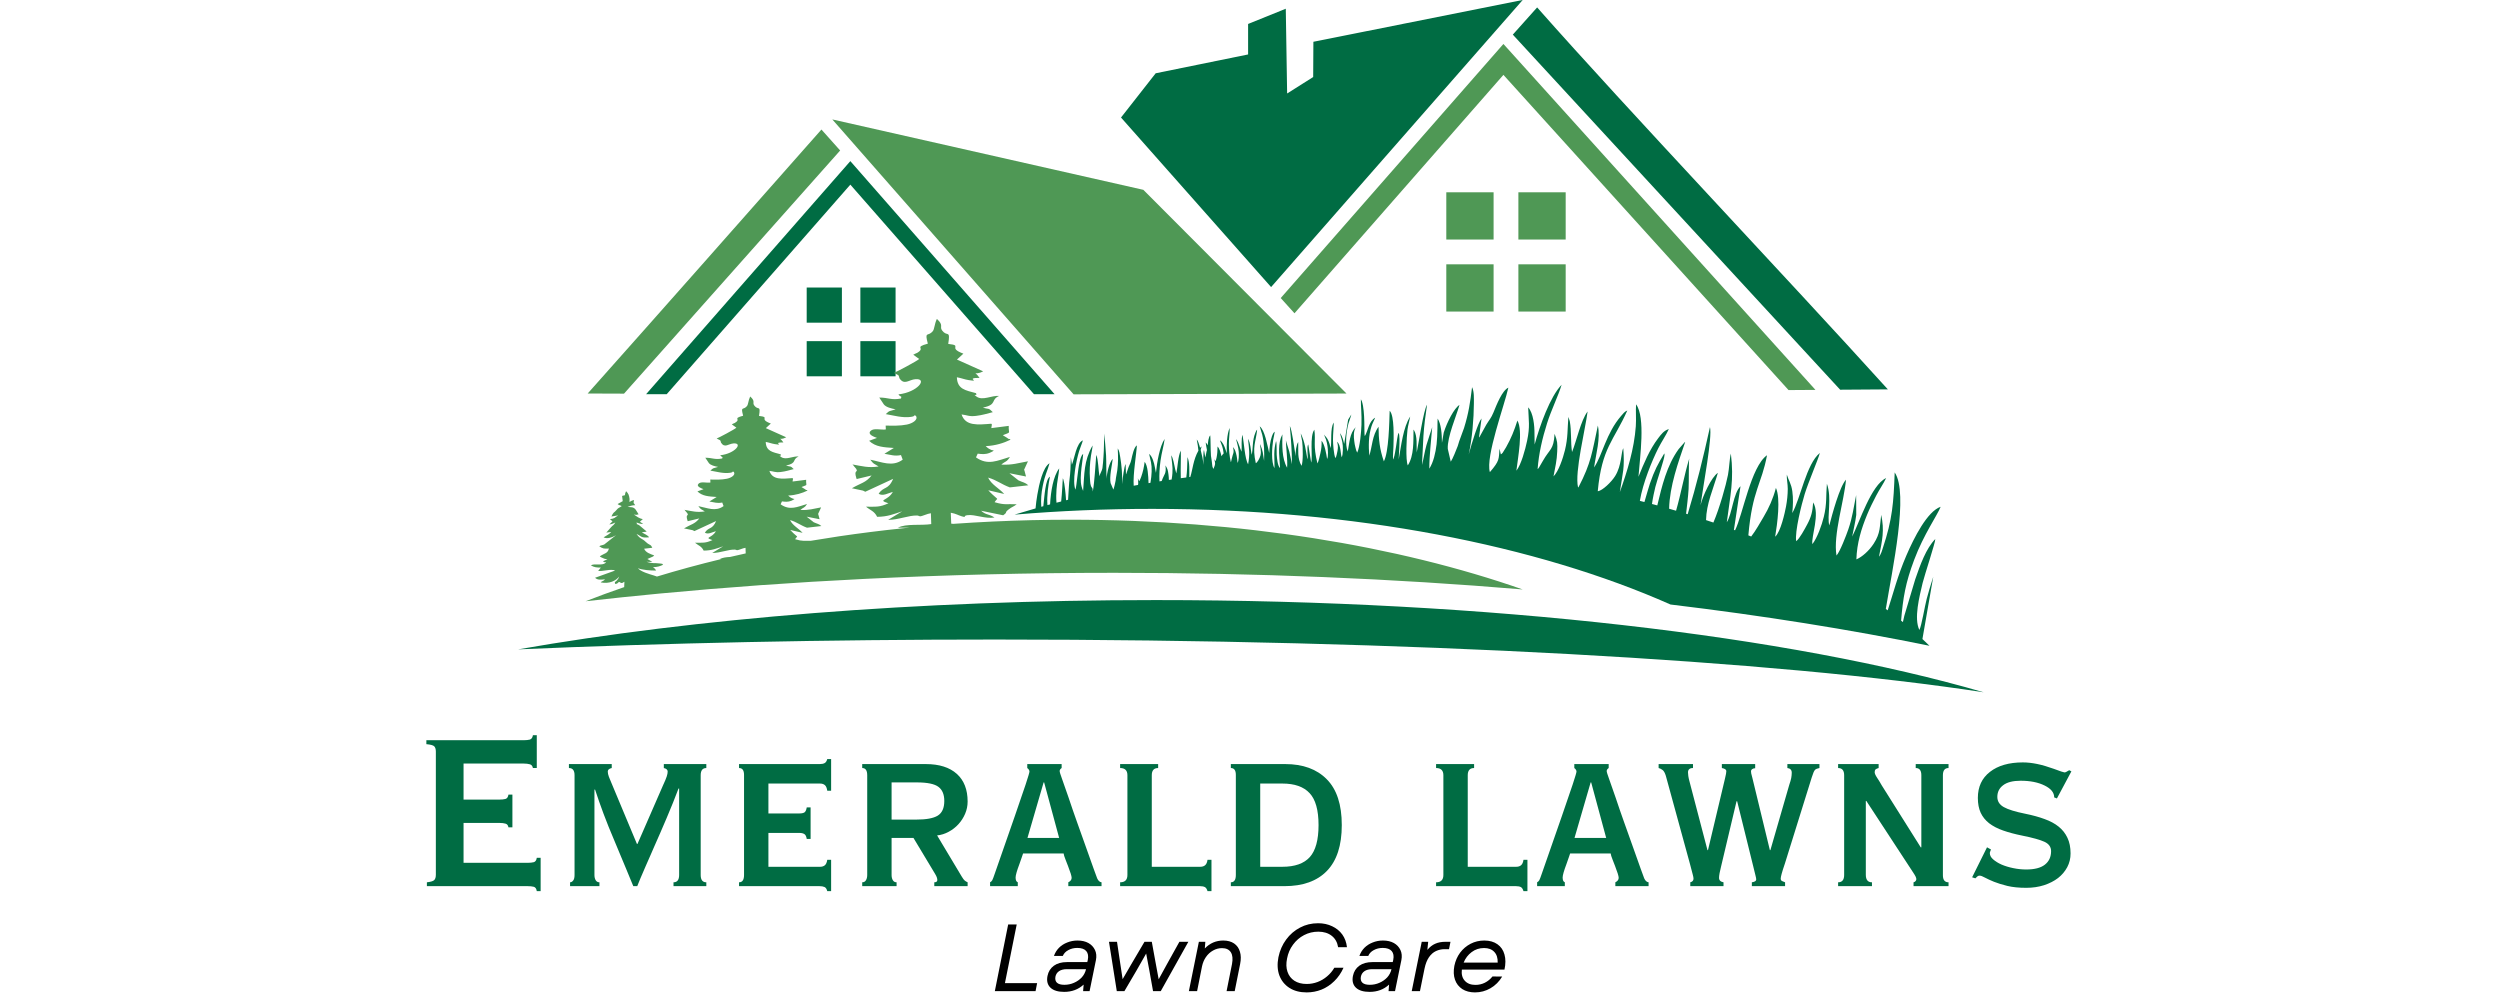<svg xmlns="http://www.w3.org/2000/svg" xmlns:xlink="http://www.w3.org/1999/xlink" width="500" zoomAndPan="magnify" viewBox="0 0 375 150" height="200" preserveAspectRatio="xMidYMid meet" version="1.0"><defs><g/><clipPath id="47b1f9e5b6"><path d="M 77.637 90 L 297.629 90 L 297.629 103.84 L 77.637 103.84 Z M 77.637 90 " clip-rule="nonzero"/></clipPath></defs><path fill="#4f9855" d="M 234.852 35.93 L 227.758 35.93 L 227.758 28.844 L 234.852 28.844 Z M 227.758 46.734 L 227.758 39.648 L 234.852 39.648 L 234.852 46.734 Z M 216.945 39.648 L 224.039 39.648 L 224.039 46.734 L 216.945 46.734 Z M 224.039 28.844 L 224.039 35.93 L 216.945 35.93 L 216.945 28.844 Z M 224.039 28.844 " fill-opacity="1" fill-rule="evenodd"/><path fill="#006c43" d="M 190.664 43.062 L 168.152 17.629 L 173.352 10.992 L 187.215 8.168 L 187.215 3.594 L 192.867 1.309 L 193.07 14.023 L 196.977 11.555 L 197.008 6.266 L 228.406 -0.004 Z M 190.664 43.062 " fill-opacity="1" fill-rule="nonzero"/><path fill="#4f9855" d="M 124.848 17.914 L 161.039 59.148 L 201.973 59.031 L 171.5 28.473 Z M 124.848 17.914 " fill-opacity="1" fill-rule="nonzero"/><path fill="#006c43" d="M 121.004 43.129 L 126.285 43.129 L 126.285 48.402 L 121.004 48.402 Z M 121.004 43.129 " fill-opacity="1" fill-rule="nonzero"/><path fill="#006c43" d="M 121.004 51.172 L 126.285 51.172 L 126.285 56.445 L 121.004 56.445 Z M 121.004 51.172 " fill-opacity="1" fill-rule="nonzero"/><path fill="#006c43" d="M 129.055 43.129 L 134.336 43.129 L 134.336 48.402 L 129.055 48.402 Z M 129.055 43.129 " fill-opacity="1" fill-rule="nonzero"/><path fill="#006c43" d="M 129.055 51.172 L 134.336 51.172 L 134.336 56.445 L 129.055 56.445 Z M 129.055 51.172 " fill-opacity="1" fill-rule="nonzero"/><path fill="#4f9855" d="M 123.215 19.43 C 111.539 32.648 99.863 45.875 88.152 59.027 L 93.602 59.047 L 126.023 22.574 Z M 123.215 19.43 " fill-opacity="1" fill-rule="nonzero"/><path fill="#006c43" d="M 230.57 1.113 L 226.922 5.195 L 276.023 58.457 L 283.176 58.406 C 267.695 41.289 244.469 16.848 230.57 1.113 Z M 230.57 1.113 " fill-opacity="1" fill-rule="nonzero"/><path fill="#647b94" d="M 255.074 75.793 C 255.039 76.039 255.012 76.254 254.992 76.438 C 254.977 76.289 255.008 76.066 255.074 75.793 Z M 255.074 75.793 " fill-opacity="1" fill-rule="evenodd"/><path fill="#647b94" d="M 220.305 68.172 C 220.219 68.551 220.129 68.91 220.031 69.238 C 220.086 69 220.18 68.625 220.305 68.172 Z M 220.305 68.172 " fill-opacity="1" fill-rule="evenodd"/><path fill="#647b94" d="M 183.578 68.492 C 183.598 68.961 183.586 69.488 183.473 69.789 C 183.438 69.602 183.398 69.359 183.352 69.102 C 183.426 68.895 183.504 68.691 183.578 68.492 Z M 183.578 68.492 " fill-opacity="1" fill-rule="evenodd"/><path fill="#647b94" d="M 194.348 68.43 C 194.363 68.523 194.379 68.609 194.391 68.68 C 194.367 68.625 194.355 68.539 194.348 68.43 Z M 194.348 68.43 " fill-opacity="1" fill-rule="evenodd"/><path fill="#647b94" d="M 180.527 69.738 C 180.539 69.887 180.551 70.031 180.555 70.164 C 180.547 70.07 180.535 69.918 180.527 69.738 Z M 180.527 69.738 " fill-opacity="1" fill-rule="evenodd"/><path fill="#647b94" d="M 168.277 73.191 L 168.277 73.195 C 168.285 73.059 168.301 72.863 168.324 72.625 C 168.312 72.824 168.297 73.016 168.277 73.191 Z M 168.277 73.191 " fill-opacity="1" fill-rule="evenodd"/><path fill="#647b94" d="M 180.07 71.348 C 179.715 71.391 179.363 71.438 179.012 71.48 C 179.125 70.277 179.445 69.492 179.789 68.48 L 179.762 69.145 Z M 180.07 71.348 " fill-opacity="1" fill-rule="evenodd"/><path fill="#647b94" d="M 114.168 82.52 L 114.148 82.113 C 114.535 82.184 114.742 82.27 114.957 82.355 C 114.691 82.41 114.43 82.465 114.168 82.52 Z M 114.168 82.52 " fill-opacity="1" fill-rule="evenodd"/><path fill="#647b94" d="M 95.879 87.32 C 95.789 86.926 95.648 87.332 95.402 86.602 C 95.84 86.902 96.09 87.078 96.297 87.184 Z M 95.879 87.32 " fill-opacity="1" fill-rule="evenodd"/><path fill="#647b94" d="M 94.527 87.766 L 94.484 87.27 C 95.098 87.535 95.043 87.727 95.254 87.18 C 95.414 87.324 95.457 87.391 95.516 87.438 C 95.184 87.547 94.852 87.656 94.527 87.766 Z M 94.527 87.766 " fill-opacity="1" fill-rule="evenodd"/><path fill="#4f9855" d="M 134.684 79.156 L 136.418 79.141 C 136.09 79.176 135.762 79.207 135.434 79.242 C 132.203 79.578 129.027 79.98 125.91 80.438 C 124.469 80.652 123.043 80.879 121.629 81.117 C 120.633 81.086 120.418 81.227 119.285 80.887 C 119.281 80.879 119.281 80.867 119.277 80.859 C 119.305 80.828 119.34 80.781 119.379 80.723 C 119.609 80.371 119.547 80.723 119.555 80.461 C 119.23 80.184 118.781 79.785 118.531 79.488 L 120.391 79.926 C 119.809 79.266 118.891 78.832 118.508 78.012 C 119.5 78.289 120.09 78.809 121.051 79.156 L 123.207 78.906 C 122.832 78.574 122.578 78.578 122.055 78.336 L 121 77.5 L 122.938 77.883 L 122.758 77.203 C 122.75 77.172 122.723 77.117 122.715 77.094 L 123.168 76.105 C 122.008 76.312 121.34 76.559 120.051 76.492 C 120.551 76.059 120.676 76.223 121.059 75.598 C 119.602 76.023 118.48 76.629 117.094 75.648 L 117.293 75.211 C 117.789 75.273 118.211 75.316 118.707 75.113 C 119.012 74.984 119.027 74.953 119.18 74.848 C 118.891 74.762 119.035 74.863 118.723 74.699 C 118.688 74.68 118.625 74.648 118.586 74.625 C 118.551 74.602 118.496 74.559 118.461 74.535 C 118.426 74.512 118.367 74.457 118.34 74.438 C 118.312 74.418 118.262 74.367 118.227 74.332 C 119.371 74.281 120.312 73.98 121.129 73.586 C 121.082 73.555 121.008 73.461 120.98 73.504 C 120.949 73.551 120.797 73.402 120.68 73.336 L 120.379 73.152 C 120.34 73.129 120.273 73.09 120.227 73.055 C 121.281 72.633 120.867 72.938 120.922 71.969 L 118.895 72.227 C 118.883 72.117 118.902 72.066 118.902 72.082 C 118.902 72.098 118.922 72.027 118.922 72.023 C 118.926 71.906 118.945 71.855 118.965 71.844 C 118.945 71.812 118.918 71.77 118.887 71.715 C 117.289 71.836 115.875 72.016 115.41 70.633 C 116.043 70.695 116.266 70.902 117.102 70.801 C 117.891 70.703 118.324 70.551 119.059 70.363 C 118.52 69.805 118.613 70.07 117.902 69.832 C 119.625 69.473 118.754 68.934 119.789 68.473 C 118.934 68.387 117.883 69.055 117.176 68.555 C 116.566 68.129 117.34 68.582 117.094 68.145 C 115.879 67.812 114.91 67.699 114.859 66.289 C 115.34 66.371 115.797 66.555 116.223 66.617 C 117.816 66.863 115.676 66.344 117.512 66.363 C 116.781 65.332 116.824 66.184 117.934 65.594 L 114.875 64.219 L 115.625 63.531 C 113.676 62.816 115.648 62.582 113.852 62.391 C 113.883 62.184 113.906 62.016 113.922 61.879 C 114.023 60.863 113.68 61.531 113.148 60.836 C 112.789 60.363 113.387 60.238 112.527 59.473 C 112.227 60.102 112.254 60.672 112.035 60.922 C 111.531 61.508 111.18 61.012 111.355 61.879 C 111.383 62.008 111.418 62.164 111.469 62.359 C 109.77 62.828 111.266 62.805 110.242 63.43 C 109.844 63.672 110.508 63.273 109.934 63.57 C 109.879 63.602 109.824 63.625 109.77 63.656 L 110.457 64.152 C 110.234 64.383 107.781 65.684 107.496 65.777 C 108.113 66.09 108.027 65.98 108.121 66.273 L 108.148 66.395 C 108.719 67.27 109.258 66.566 110.031 66.512 C 111.48 66.414 110.301 68.035 108.035 68.289 C 108.336 68.699 108.438 68.398 108.336 68.77 C 107.199 68.996 106.852 68.652 105.797 68.66 L 106.328 69.457 C 106.586 69.793 107.195 69.938 107.711 70.035 C 106.914 70.301 107.078 70.109 106.555 70.594 C 107.539 70.762 108.512 71.059 109.516 70.918 C 110.172 70.824 109.738 70.586 110.086 70.809 C 110.367 71.242 109.699 71.676 109.02 71.812 C 108.227 71.977 107.348 71.949 106.543 71.934 L 106.559 72.305 C 106.559 72.316 106.555 72.367 106.543 72.395 C 105.914 72.445 105.133 72.195 104.781 72.559 C 104.371 72.98 105.246 73.262 105.531 73.375 L 104.613 73.711 C 105.359 74.434 106.336 74.469 107.5 74.547 L 106.402 75.227 C 107.176 75.355 107.586 75.531 108.336 75.379 L 108.535 75.914 C 107.324 76.801 106.113 76.184 104.75 75.918 C 105.184 76.484 105.09 76.309 105.723 76.711 C 104.52 76.902 103.781 76.668 102.652 76.473 C 102.688 76.523 102.762 76.523 102.781 76.609 L 103.094 76.977 C 103.391 77.477 102.781 76.996 103.113 78.051 C 103.121 78.074 103.137 78.141 103.16 78.18 L 104.898 77.762 C 104.219 78.629 103.637 78.641 102.602 79.258 L 103.895 79.527 C 104.02 79.586 104.109 79.633 104.164 79.664 L 107.414 78.156 C 106.859 79.492 106.293 79.004 105.727 79.902 C 106.234 80.211 106.805 79.832 107.383 79.68 C 106.805 80.762 105.504 80.562 106.867 81.012 C 105.816 81.492 105.441 81.402 104.246 81.406 C 104.758 81.84 105.227 81.918 105.547 82.59 C 106.758 82.586 107.488 82.273 108.48 81.945 L 106.832 82.945 C 108.039 82.953 109.258 82.398 110.246 82.441 C 110.258 82.441 110.305 82.449 110.312 82.453 L 110.555 82.531 C 110.852 82.523 111.387 82.223 111.828 82.172 L 111.855 83.012 C 111.07 83.184 110.289 83.363 109.512 83.543 C 108.926 83.57 108.379 83.645 107.973 83.859 L 108.188 83.859 C 104.867 84.66 101.645 85.539 98.539 86.484 L 98.535 86.48 C 98.531 86.48 98.105 86.328 98.074 86.32 C 97.328 86.094 96.129 85.758 95.688 85.234 C 96.383 85.496 97.547 85.598 98.418 85.582 C 98.191 85.199 98.207 85.32 97.953 85.074 C 98.605 85.059 98.984 84.945 99.465 84.715 C 99.219 84.504 99.527 84.602 98.988 84.523 C 98.172 84.406 97.895 84.574 96.996 84.273 L 97.852 84.281 L 97.109 83.848 L 97.902 83.5 C 98.098 83.367 97.969 83.48 98.125 83.309 C 97.559 83.113 96.844 82.879 96.621 82.309 L 97.844 82.164 L 97.695 81.891 C 97.543 81.664 97.32 81.734 96.852 81.273 C 96.285 80.711 96.035 80.898 95.48 80.09 C 96.223 80.434 96.137 80.73 97.363 80.594 C 97.152 80.254 96.645 80.102 96.281 79.848 C 96.301 79.836 96.34 79.812 96.348 79.836 L 97 79.742 C 96.859 79.582 96.758 79.531 96.676 79.453 L 95.871 78.777 C 95.262 78.441 95.672 78.84 95.469 78.375 C 95.801 78.477 96.055 78.617 96.48 78.59 L 95.984 78.262 L 96.352 77.93 C 96.367 77.914 96.398 77.883 96.418 77.859 C 95.875 77.789 95.465 77.434 95.078 77.18 C 95.129 77.188 95.422 77.23 95.434 77.23 L 95.789 77.148 C 95.438 76.633 95.324 76.117 94.668 76.078 L 94.125 76.039 C 94.484 75.906 94.773 75.793 95.273 75.777 C 95.027 75.289 94.973 75.695 95.102 75.008 C 94.734 75.09 94.676 75.152 94.422 75.301 L 94.434 74.84 C 94.355 74.297 94.301 74.062 93.91 73.676 C 93.52 74.535 94.082 74.148 93.312 74.387 L 93.41 75.172 L 92.645 75.605 C 92.855 75.805 92.969 75.758 93.266 75.91 C 92.809 76.238 92.805 76.094 92.434 76.543 C 92.156 76.879 92.094 76.781 91.887 77.129 L 91.711 77.473 L 92.727 77.312 C 92.191 77.621 92.25 77.793 91.496 77.871 L 91.875 78.207 L 91.398 78.668 C 91.801 78.625 92.023 78.504 92.301 78.375 C 92.02 78.852 91.961 78.73 91.652 79.09 L 90.945 79.891 L 91.688 79.793 C 91.367 80.148 91.039 80.293 90.621 80.551 C 90.602 80.562 90.566 80.586 90.539 80.605 C 91.133 80.906 91.906 80.57 92.402 80.277 L 90.641 81.668 C 90.336 81.816 90.164 81.762 89.887 81.934 C 90.422 82.32 90.617 82.316 91.332 82.281 C 91.168 83.039 90.652 82.98 89.973 83.449 C 90.062 83.539 90.008 83.5 90.184 83.598 C 90.332 83.676 90.285 83.656 90.438 83.715 C 90.785 83.852 90.652 83.84 91.121 83.883 L 90.41 84.215 C 90.43 84.207 90.492 84.18 90.508 84.23 C 90.598 84.473 91.105 84.168 90.809 84.441 C 90.316 84.902 89.133 84.465 88.633 84.809 C 89.137 85.102 89.508 85.145 90.129 85.129 L 89.719 85.641 C 90.488 85.707 91.234 85.41 91.941 85.5 C 92.223 85.535 92.07 85.5 92.234 85.594 L 89.258 86.664 C 89.641 87.039 90.172 86.957 90.738 86.898 C 90.555 87.188 90.242 87.148 90.117 87.363 C 91.383 87.613 92.383 87.129 92.887 86.469 C 92.75 86.785 92.762 86.789 92.551 87.039 C 92.184 87.473 92.207 87.094 92.254 87.578 C 92.762 87.617 92.676 87.219 92.953 87.316 C 92.961 87.32 92.988 87.344 92.996 87.348 C 93.008 87.352 93.035 87.383 93.043 87.387 C 93.359 87.535 93.289 87.445 93.66 87.262 L 93.629 88.066 C 91.645 88.746 89.715 89.453 87.836 90.188 C 91.492 89.773 95.199 89.391 98.965 89.031 C 108.824 88.098 119.055 87.359 129.59 86.84 C 141.738 86.238 154.285 85.922 167.125 85.922 C 188.531 85.922 209.133 86.797 228.406 88.418 C 209.664 81.863 186.102 77.957 160.512 77.957 C 156.625 77.957 152.781 78.051 148.996 78.227 C 146.977 78.32 144.973 78.438 142.988 78.578 C 142.883 78.57 142.781 78.559 142.684 78.547 L 142.617 76.91 C 143.438 77.059 143.637 77.258 144.262 77.449 C 145.113 77.707 144.301 77.363 145.172 77.27 C 146.277 77.148 147.719 77.848 149.176 77.629 C 148.34 77.051 147.922 77.305 147.164 76.609 L 150.473 77.293 C 151.266 76.734 150.562 76.992 151.289 76.418 C 151.812 76.004 152 76.039 152.508 75.641 C 150.977 75.559 150.77 75.797 149.211 75.336 C 149.207 75.324 149.207 75.312 149.203 75.301 C 149.238 75.258 149.281 75.199 149.336 75.121 C 149.629 74.672 149.551 75.125 149.559 74.789 C 149.141 74.43 148.566 73.918 148.242 73.539 L 150.633 74.098 C 149.887 73.25 148.707 72.695 148.215 71.641 C 149.488 71.996 150.246 72.668 151.477 73.109 L 154.25 72.793 C 153.77 72.363 153.438 72.367 152.77 72.055 L 151.414 70.984 L 153.902 71.477 L 153.672 70.602 C 153.66 70.566 153.625 70.496 153.613 70.461 L 154.195 69.195 C 152.707 69.457 151.852 69.777 150.195 69.691 C 150.836 69.133 151 69.348 151.488 68.539 C 149.617 69.086 148.18 69.867 146.398 68.609 L 146.656 68.047 C 147.289 68.129 147.828 68.184 148.469 67.918 C 148.863 67.758 148.883 67.711 149.074 67.582 C 148.707 67.469 148.891 67.602 148.492 67.387 C 148.445 67.363 148.363 67.324 148.316 67.293 C 148.27 67.266 148.199 67.211 148.152 67.18 C 148.109 67.148 148.035 67.078 148 67.051 C 147.965 67.027 147.898 66.965 147.852 66.918 C 149.32 66.852 150.531 66.465 151.582 65.957 C 151.52 65.918 151.422 65.801 151.391 65.852 C 151.348 65.914 151.152 65.727 151 65.637 L 150.613 65.402 C 150.566 65.375 150.484 65.324 150.422 65.281 C 151.777 64.734 151.246 65.129 151.312 63.883 L 148.711 64.215 C 148.695 64.074 148.723 64.008 148.723 64.027 C 148.723 64.047 148.742 63.961 148.742 63.953 C 148.75 63.801 148.773 63.738 148.797 63.723 C 148.773 63.684 148.738 63.629 148.699 63.559 C 146.648 63.715 144.832 63.945 144.234 62.168 C 145.047 62.25 145.332 62.516 146.41 62.383 C 147.418 62.258 147.977 62.062 148.922 61.824 C 148.227 61.109 148.352 61.445 147.438 61.141 C 149.648 60.68 148.531 59.988 149.855 59.395 C 148.758 59.285 147.41 60.141 146.5 59.5 C 145.719 58.953 146.715 59.539 146.398 58.973 C 144.84 58.547 143.59 58.398 143.531 56.59 C 144.145 56.695 144.73 56.93 145.281 57.012 C 147.324 57.328 144.574 56.66 146.934 56.684 C 145.996 55.359 146.051 56.453 147.473 55.699 L 143.543 53.934 L 144.508 53.047 C 142.008 52.129 144.539 51.832 142.234 51.586 C 142.277 51.32 142.305 51.105 142.324 50.926 C 142.453 49.625 142.012 50.48 141.328 49.586 C 140.867 48.98 141.633 48.824 140.531 47.84 C 140.145 48.645 140.184 49.375 139.902 49.699 C 139.254 50.449 138.805 49.812 139.027 50.926 C 139.062 51.09 139.109 51.293 139.176 51.547 C 136.992 52.148 138.914 52.117 137.594 52.918 C 137.086 53.23 137.938 52.715 137.203 53.098 C 137.133 53.137 137.059 53.172 136.988 53.207 L 137.875 53.848 C 137.59 54.141 134.438 55.812 134.07 55.934 C 134.863 56.336 134.75 56.195 134.875 56.57 L 134.91 56.727 C 135.641 57.848 136.336 56.945 137.328 56.875 C 139.188 56.75 137.676 58.828 134.762 59.156 C 135.148 59.684 135.281 59.297 135.148 59.777 C 133.688 60.062 133.242 59.625 131.891 59.633 L 132.57 60.656 C 132.902 61.086 133.684 61.273 134.348 61.398 C 133.324 61.742 133.535 61.496 132.859 62.117 C 134.125 62.332 135.375 62.715 136.66 62.531 C 137.508 62.41 136.953 62.109 137.395 62.395 C 137.758 62.953 136.898 63.508 136.031 63.684 C 135.012 63.891 133.879 63.859 132.848 63.836 L 132.871 64.312 C 132.867 64.328 132.863 64.395 132.848 64.43 C 132.039 64.496 131.039 64.176 130.586 64.641 C 130.059 65.184 131.18 65.547 131.547 65.688 L 130.367 66.121 C 131.328 67.047 132.578 67.094 134.078 67.195 L 132.664 68.066 C 133.66 68.23 134.188 68.457 135.148 68.262 L 135.406 68.949 C 133.852 70.086 132.293 69.297 130.543 68.953 C 131.102 69.68 130.984 69.457 131.793 69.969 C 130.25 70.215 129.301 69.918 127.852 69.664 C 127.898 69.73 127.996 69.73 128.02 69.84 L 128.418 70.309 C 128.801 70.957 128.02 70.336 128.445 71.691 C 128.453 71.719 128.477 71.805 128.5 71.855 L 130.738 71.32 C 129.863 72.434 129.117 72.449 127.785 73.238 L 129.445 73.59 C 129.609 73.664 129.723 73.723 129.793 73.762 L 133.969 71.828 C 133.254 73.543 132.527 72.914 131.797 74.07 C 132.453 74.465 133.184 73.98 133.926 73.781 C 133.184 75.172 131.512 74.918 133.266 75.492 C 131.914 76.109 131.43 75.996 129.902 76.004 C 130.559 76.559 131.156 76.66 131.57 77.523 C 133.125 77.516 134.062 77.113 135.332 76.695 L 133.223 77.977 C 134.77 77.988 136.332 77.273 137.605 77.328 C 137.621 77.328 137.68 77.344 137.691 77.344 L 138 77.449 C 138.379 77.434 139.07 77.051 139.633 76.984 L 139.688 78.613 C 138.156 78.859 135.898 78.504 134.684 79.156 Z M 134.684 79.156 " fill-opacity="1" fill-rule="evenodd"/><path fill="#006c43" d="M 172.828 76.332 C 203.137 76.332 230.594 81.805 250.574 90.676 C 264.508 92.352 277.535 94.438 289.422 96.867 C 289.078 96.527 288.723 96.191 288.363 95.855 L 289.988 86.52 C 289.586 87.738 289.258 88.895 289.008 89.82 C 288.723 90.879 288.238 93.883 287.906 94.496 C 287.059 92.762 287.918 89.457 288.395 87.441 C 288.648 86.383 290.359 81.215 290.293 80.855 C 288.922 82.242 288.031 84.727 287.285 86.895 L 285.652 92.355 C 285.582 92.648 285.523 92.988 285.434 93.312 C 285.344 93.238 285.254 93.168 285.164 93.094 C 285.453 89.66 285.82 87.445 287.133 83.957 C 288.566 80.141 290.602 77.289 291.098 76.016 C 289.098 76.707 287.109 80.645 285.961 83.309 C 284.617 86.43 284.039 88.836 283.156 91.551 C 283.062 91.48 282.965 91.41 282.871 91.34 C 283.844 85.41 286.348 73.977 284.203 70.863 C 284.039 75.398 283.867 77.891 282.426 82.207 C 282.359 82.406 282.289 82.664 282.207 82.859 C 282.168 82.957 282.105 83.094 282.059 83.184 C 281.918 83.445 281.945 83.379 281.852 83.492 C 282.344 80.988 282.684 79.555 282.18 77.227 C 281.934 79.031 282.105 79.926 281.043 81.566 C 280.352 82.621 279.309 83.551 278.457 83.906 C 278.535 81.469 279.191 79.32 280.086 77.152 C 280.492 76.172 280.957 75.254 281.434 74.332 C 281.871 73.48 282.547 72.512 282.918 71.711 C 280.676 72.73 278.902 78.398 277.824 80.492 C 278.031 79.387 278.297 78.371 278.438 77.242 L 278.422 74.266 C 278.043 76.117 277.879 77.57 277.25 79.395 C 276.941 80.301 275.988 82.773 275.473 83.332 C 274.953 80.219 276.629 75.137 276.898 71.953 C 275.941 72.984 274.824 77.172 274.398 78.812 C 274.012 77.477 274.824 74.75 274.035 72.562 C 273.875 74.344 274.055 75.555 273.574 77.516 C 273.266 78.789 272.59 80.672 271.859 81.617 C 271.645 80.566 273.039 77.086 271.973 75.363 C 271.883 76.75 271.695 77.523 271.062 78.699 C 270.719 79.34 269.926 80.824 269.426 81.18 C 269.203 79.746 270.234 75.637 270.707 74.102 C 271.273 72.266 272.695 68.996 272.98 67.945 C 270.957 69.551 270.043 74.891 268.84 76.957 C 268.961 75.836 268.992 74.746 268.848 73.691 C 268.691 72.539 268.27 72.031 268.023 71.188 C 267.977 71.746 268.168 72.621 268.164 73.34 C 268.16 74.203 268.066 75.098 267.906 75.965 C 267.73 76.895 267.102 79.785 266.273 80.508 C 266.602 78.543 267.113 74.758 266.387 73.184 C 265.965 74.805 265.324 76.215 264.539 77.535 C 264.07 78.328 263.332 79.645 262.68 80.477 C 262.539 80.422 262.398 80.363 262.254 80.305 C 262.848 73.48 264.254 72.629 265.051 68.285 C 262.637 69.98 261.406 77.289 260.258 79.543 L 260.086 79.48 L 261.078 72.934 C 260 73.926 259.82 77.113 259.02 78.336 C 259.543 74.27 260.121 71.992 259.629 68.035 C 259.41 68.898 259.395 70.223 259.195 71.242 C 258.898 72.766 257.938 76.215 257.008 78.383 C 256.641 78.258 256.277 78.137 255.906 78.016 C 255.953 75.574 256.969 73.398 257.68 70.93 C 256.734 71.535 255.418 74.359 255.074 75.793 C 255.484 72.832 256.871 65.566 256.496 64.062 C 255.461 68.754 254.488 72.691 253.152 77.133 C 253.074 77.109 252.992 77.086 252.914 77.059 C 253.047 75.828 253.211 74.621 253.289 73.348 C 253.348 72.387 253.289 69.254 253.391 68.773 C 252.648 71.203 252.148 74.035 251.41 76.609 C 251.062 76.508 250.715 76.406 250.367 76.309 C 250.445 72.918 251.727 69.379 252.777 66.293 L 252.68 66.355 L 251.793 67.371 C 250.02 69.832 249.297 72.871 248.594 75.812 C 248.332 75.738 248.062 75.672 247.797 75.598 C 247.926 74.652 248.148 73.699 248.301 73.051 C 248.504 72.18 249.664 68.906 249.684 68.219 L 249.648 68.008 C 248.664 69.637 248.184 70.52 247.48 72.555 C 247.352 72.922 247.004 74.145 246.664 75.305 C 246.438 75.242 246.207 75.184 245.977 75.129 C 246.43 72.445 247.805 69.094 248.738 67.242 C 249.219 66.285 249.91 65.277 250.328 64.363 C 249.594 64.57 249.18 65.148 248.734 65.727 C 247.418 67.457 246.582 69.508 245.77 71.516 C 245.988 68.57 246.852 62.625 245.414 60.648 C 245.332 61.586 245.453 62.82 245.371 63.934 C 245.125 67.355 244.094 70.688 242.973 73.816 C 243.418 70.762 243.719 70.34 243.492 67.223 C 243.152 67.812 243.277 69.793 242.27 71.41 C 241.707 72.312 240.387 73.574 239.699 73.684 L 239.664 73.676 C 240.277 67.133 242.055 66.152 244.098 61.574 C 243.691 61.73 243.453 62.055 243.172 62.383 C 240.906 64.992 240.379 68.254 239.113 70.117 C 239.398 68.074 240.094 65.789 239.68 63.832 C 238.82 67.816 238.695 69.398 236.766 73.098 L 236.703 73.09 C 236.176 70.828 237.82 64.305 238.141 61.723 C 237.117 63.07 236.523 66.016 235.805 67.809 C 235.574 66.301 235.746 64.699 235.465 63.172 L 235.258 62.539 C 235.105 64.355 235.207 65.617 234.742 67.527 C 234.438 68.766 233.781 70.715 233.027 71.457 C 233.27 70.156 233.539 69.051 233.582 67.715 C 233.625 66.434 233.629 66.246 233.188 65.07 C 233.051 67.512 232.473 67.281 231.418 69.156 L 230.867 70.102 C 230.617 70.449 230.801 70.211 230.641 70.363 C 230.824 67.984 231.348 65.758 232.055 63.508 C 232.676 61.523 233.734 59.402 234.242 57.715 C 232.516 59.5 230.969 63.855 230.195 66.676 L 230.172 65.109 C 230.184 63.855 230.004 61.961 229.227 61.102 C 229.289 63.051 229.527 63.945 229.062 66.133 C 228.781 67.461 228.184 69.68 227.457 70.605 C 227.688 68.656 228.473 64.617 227.609 63.082 C 227.145 64.559 226.668 65.754 225.914 67.086 L 225.402 67.914 C 225.23 68.105 225.301 68.031 225.125 68.152 L 224.93 67.305 C 224.797 68.867 224.984 69.082 223.48 70.82 C 222.805 68.508 225.672 60.789 226.254 58.148 C 225.32 58.57 224.5 60.699 224.016 61.875 C 223.652 62.75 223.414 62.93 222.941 63.711 L 221.93 65.543 C 221.926 65.52 221.883 65.605 221.844 65.633 L 222.234 62.77 C 221.719 63.359 220.793 66.371 220.305 68.172 C 220.824 65.844 221.07 62.766 221.082 60.562 C 221.086 59.762 221.137 58.746 220.809 58.074 C 220.531 60.375 220.289 62 219.605 64.203 L 218.883 66.18 C 218.805 66.426 218.754 66.648 218.66 66.906 C 218.473 67.422 217.887 68.875 217.613 69.254 L 217.168 67.332 C 217.066 65.566 218.461 62.379 218.922 60.738 C 218.133 61.219 217.074 63.281 216.562 64.883 L 216.293 66.426 C 216.289 65.062 216.156 63.551 215.645 62.785 C 215.609 62.996 215.648 65.371 215.488 66.641 C 215.332 67.926 215.023 69.324 214.395 70.301 C 214.395 68.234 214.676 66.156 214.832 64.074 C 214.582 64.902 214.234 65.82 213.977 66.727 C 213.691 67.738 213.559 68.762 213.297 69.742 C 213.312 69.676 213.48 65.883 213.512 65.426 C 213.621 63.777 213.812 62.348 214.055 60.707 C 213.531 61.512 212.789 66.543 212.508 67.867 C 212.465 66.871 212.617 65.418 212.113 64.559 C 212.066 64.477 212.078 64.496 212.027 64.438 C 212 66.176 212.121 68.336 211.172 69.809 C 210.816 69.07 210.984 65.535 211.125 64.441 C 211.219 63.727 211.418 63.137 211.531 62.48 C 210.484 64.043 210.168 66.922 209.809 68.91 C 209.809 68.574 209.855 67.922 209.891 67.238 C 209.938 66.285 209.961 65.262 209.797 64.922 C 209.621 65.195 209.5 66.484 209.414 66.938 C 209.309 67.492 209.234 68.262 209.035 68.781 C 209.027 68.801 209.02 68.816 209.016 68.832 L 208.965 68.922 C 208.902 68.551 209.004 67.469 209.016 67.004 C 209.047 65.789 209.184 62.316 208.449 61.613 C 208.391 63.352 208.328 67.789 207.578 69.207 C 206.945 67.371 206.797 65.941 206.781 64.016 C 205.824 65.312 205.832 67.008 205.395 68.355 C 205.277 66.918 205.262 65.395 205.719 63.965 C 205.883 63.445 206.109 63.086 206.277 62.652 C 205.309 63.191 205.18 64.703 204.719 65.426 C 204.574 65 204.816 61.852 204.281 60.184 L 204.129 59.887 C 204.121 61.117 204.273 62.047 204.219 63.711 C 204.188 64.715 203.992 67.066 203.578 67.898 L 203.426 67.539 C 203.383 67.371 203.355 67.262 203.309 67.09 C 203.227 66.781 203.172 66.469 203.137 66.156 C 203.043 65.43 203.016 64.742 203.359 64.074 C 202.434 65.031 202.441 66.328 202.164 67.73 C 201.723 66.676 201.957 64.676 202.27 63.523 C 202.387 63.082 202.625 62.562 202.699 62.172 L 202.219 62.953 L 201.629 66.582 C 201.496 66.074 201.359 65.441 201 64.973 C 201.152 65.656 201.363 66.082 201.418 66.867 C 201.445 67.23 201.441 67.73 201.379 68.145 L 201.363 68.238 C 201.34 68.371 201.309 68.492 201.273 68.598 C 201.066 68.23 201.168 66.773 200.566 66.262 C 200.699 66.785 200.723 67.094 200.629 67.609 C 200.578 67.887 200.457 68.531 200.316 68.723 C 200.062 68.219 199.953 66.57 199.949 65.941 C 199.938 65.191 200.078 63.809 200.059 63.387 C 199.5 64.223 199.793 66.312 199.594 67.227 C 199.504 66.793 199.387 66.387 199.207 66.012 C 199.012 65.602 198.797 65.465 198.602 65.18 C 198.652 65.391 198.828 65.695 198.91 65.961 C 199.012 66.281 199.086 66.625 199.129 66.969 C 199.176 67.332 199.285 68.48 199.066 68.848 C 198.953 68.078 198.691 66.613 198.234 66.113 C 198.27 66.766 198.199 67.367 198.066 67.949 C 197.965 68.391 197.805 69.191 197.613 69.52 C 196.926 66.676 197.383 66.219 197.152 64.453 C 196.41 65.434 196.938 68.641 196.676 69.383 L 196.234 66.652 C 195.949 67.148 196.266 68.355 196.113 68.902 C 195.824 67.332 195.766 66.418 195.113 65.008 C 195.133 65.355 195.285 65.848 195.332 66.25 C 195.43 67.051 195.492 69.277 195.227 69.875 C 194.57 68.727 194.773 67.578 194.734 66.312 C 194.453 66.652 194.301 67.855 194.344 68.43 C 194.145 67.281 193.793 64.418 193.473 63.906 C 193.664 65.934 193.777 67.621 193.797 69.637 C 193.648 69 193.555 68.379 193.391 67.734 C 193.297 67.371 192.902 66.215 192.883 66.023 C 192.902 67.336 193.164 68.859 193.066 70.16 C 192.254 68.723 192.332 66.789 192.359 65.176 L 192.332 65.211 L 192.125 65.691 C 191.652 67.141 191.945 68.738 192.008 70.207 C 191.637 69.875 191.547 68.766 191.504 68.215 C 191.477 67.867 191.516 66.516 191.441 66.258 L 191.402 66.184 C 191.23 66.906 191.156 67.293 191.141 68.129 C 191.133 68.434 191.203 70.109 191.164 70.215 C 190.656 69.309 190.801 67.094 190.973 66.008 C 191.035 65.594 191.172 65.137 191.219 64.75 C 190.973 64.914 190.887 65.18 190.789 65.445 C 190.508 66.246 190.441 67.105 190.379 67.949 C 190.109 66.828 189.723 64.516 188.953 63.953 C 189.035 64.312 189.227 64.758 189.328 65.18 C 189.645 66.48 189.656 67.84 189.613 69.133 C 189.418 67.949 189.477 67.754 189.023 66.625 C 188.965 66.887 189.25 67.605 189.066 68.324 C 188.965 68.734 188.617 69.371 188.371 69.48 C 187.816 66.973 188.359 66.398 188.574 64.453 C 188.441 64.562 188.391 64.711 188.324 64.867 C 187.797 66.105 187.988 67.379 187.742 68.219 C 187.605 67.43 187.586 66.496 187.203 65.82 C 187.359 67.41 187.504 68.012 187.219 69.641 C 186.738 68.902 186.57 66.23 186.379 65.219 C 186.16 65.84 186.289 67.008 186.238 67.758 C 185.973 67.227 185.848 66.609 185.559 66.078 L 185.406 65.863 C 185.566 66.559 185.754 67.016 185.809 67.781 C 185.844 68.273 185.832 69.078 185.641 69.441 C 185.578 68.93 185.543 68.488 185.402 67.988 C 185.266 67.508 185.242 67.438 184.938 67.051 C 185.18 67.977 184.938 67.957 184.77 68.781 L 184.676 69.195 C 184.625 69.355 184.664 69.246 184.625 69.32 C 184.41 68.414 184.34 67.527 184.332 66.605 C 184.328 65.797 184.465 64.883 184.453 64.195 C 184.027 65.062 183.973 66.863 184.02 68.004 L 183.824 67.426 C 183.68 66.957 183.387 66.277 182.996 66.051 C 183.25 66.766 183.445 67.07 183.535 67.938 L 183.543 68.023 C 183.41 68.137 183.309 68.281 183.219 68.438 C 183.09 67.828 182.906 67.234 182.629 66.977 C 182.633 67.582 182.598 68.082 182.48 68.664 L 182.387 69.035 C 182.348 69.125 182.363 69.09 182.312 69.156 L 182.141 68.863 C 182.277 69.461 182.371 69.516 182.02 70.34 C 181.957 70.246 181.902 70.113 181.855 69.953 C 181.801 69.426 181.734 68.887 181.645 68.383 C 181.574 67.227 181.598 65.91 181.539 65.305 C 181.273 65.547 181.207 66.297 181.164 66.801 C 181.07 66.625 180.969 66.473 180.852 66.359 C 180.879 66.699 180.969 67.098 181.043 67.508 C 181.023 67.578 181 67.66 180.973 67.766 L 180.816 68.566 C 180.812 68.559 180.805 68.594 180.797 68.609 L 180.598 67.5 C 180.477 67.781 180.492 69.008 180.523 69.738 C 180.461 69.043 180.293 68.207 180.102 67.488 C 180.148 67.324 180.195 67.148 180.242 66.965 C 180.148 67.023 180.078 67.098 180.016 67.18 C 179.98 67.055 179.945 66.93 179.91 66.82 C 179.812 66.52 179.711 66.137 179.512 65.926 C 179.629 66.547 179.715 67.043 179.762 67.594 C 178.977 68.973 178.895 70.473 178.547 71.539 L 178.395 71.559 C 178.391 70.551 178.477 69.445 178.125 68.562 C 178.07 69.875 178.078 70.703 177.945 71.621 C 177.672 71.656 177.398 71.695 177.121 71.73 C 177.07 70.262 177.164 68.48 177.121 67.594 C 176.703 68.395 176.66 70 176.449 71.012 C 176.188 70.238 176.133 69.379 175.844 68.602 L 175.676 68.285 C 175.766 69.258 175.934 69.91 175.863 70.961 C 175.844 71.238 175.805 71.586 175.742 71.93 L 175.332 71.988 C 175.328 71.723 175.309 71.453 175.27 71.168 C 175.176 70.488 175.16 70.391 174.82 69.809 C 174.973 71.109 174.648 71.039 174.262 72.125 L 174.25 72.152 L 173.918 72.207 C 173.867 71.156 173.941 70.133 174.078 69.09 C 174.223 67.988 174.586 66.777 174.699 65.84 C 173.953 66.938 173.539 69.375 173.391 70.93 L 173.234 70.105 C 173.125 69.445 172.855 68.465 172.367 68.082 C 172.582 69.105 172.785 69.551 172.746 70.746 C 172.727 71.203 172.676 71.859 172.566 72.422 L 172.281 72.473 C 172.242 71.352 172.172 69.852 171.699 69.273 C 171.59 70.094 171.449 70.766 171.176 71.535 L 170.98 72.02 C 170.91 72.137 170.938 72.09 170.859 72.172 L 170.676 71.742 C 170.719 72.207 170.773 72.445 170.703 72.742 C 170.488 72.781 170.27 72.82 170.055 72.859 C 169.926 71.145 170.48 67.988 170.531 66.801 C 170.082 67.109 169.844 68.305 169.695 68.969 C 169.586 69.461 169.477 69.578 169.301 70.031 L 168.938 71.09 C 168.93 71.078 168.918 71.129 168.898 71.145 L 168.84 69.602 C 168.625 69.961 168.414 71.629 168.32 72.621 C 168.379 71.348 168.23 69.703 168.031 68.547 C 167.961 68.125 167.895 67.586 167.66 67.262 C 167.723 68.496 167.746 69.375 167.586 70.598 L 167.391 71.703 C 167.371 71.84 167.363 71.961 167.34 72.109 C 167.289 72.395 167.113 73.215 167.004 73.438 L 166.594 72.469 C 166.379 71.547 166.816 69.742 166.91 68.836 C 166.449 69.238 165.992 70.98 166.004 71.82 C 165.91 70.676 165.969 69.48 165.91 68.324 C 165.855 67.184 165.727 66.117 165.637 65.035 C 165.586 66.215 165.613 67.336 165.52 68.523 C 165.477 69.055 165.445 69.707 165.363 70.223 C 165.297 70.645 165 71.031 164.918 71.438 C 164.754 70.574 164.754 68.906 164.438 68.234 C 164.348 69.164 164.32 70.109 164.227 71.043 C 164.176 71.57 164.043 73.352 163.895 73.727 C 163.887 73.562 163.934 73.305 163.816 73.18 C 163.523 72.871 163.531 72.25 163.496 71.844 C 163.402 70.684 163.48 69.504 163.645 68.355 C 163.707 67.891 163.883 67.223 163.887 66.816 C 162.543 69.215 162.684 71.02 162.469 73.637 C 162.074 72.73 162.074 72.047 162.152 70.891 C 162.219 69.93 162.41 69.008 162.473 68.09 C 162.164 68.32 162.059 68.879 161.965 69.234 C 161.66 70.414 161.516 72.859 161.312 73.449 C 160.809 72.184 161.438 69.066 161.867 67.672 C 162.043 67.098 162.301 66.547 162.434 66.051 C 161.445 66.445 161.152 68.848 160.781 69.715 L 160.629 68.555 C 160.551 70.469 160.621 70.363 160.379 72.359 C 160.32 72.832 160.289 74.047 160.211 74.965 L 159.91 75.039 C 159.852 74.098 159.703 72.57 159.5 71.918 L 159.449 71.801 C 159.445 71.766 159.434 71.758 159.422 71.738 C 159.379 72.289 159.312 73.961 159.176 75.223 C 158.941 75.285 158.707 75.344 158.473 75.406 C 158.41 74.73 158.434 74.035 158.477 73.391 C 158.551 72.297 158.805 71.242 158.883 70.258 C 157.98 71.445 157.621 73.695 157.512 75.66 C 157.383 75.695 157.246 75.727 157.117 75.766 C 157 74.383 157.254 72.711 157.492 71.492 C 156.809 71.902 156.676 74.371 156.5 75.934 L 156.191 76.016 C 156.121 74.961 156.184 74 156.414 72.875 C 156.77 71.117 157.086 70.742 157.43 69.488 C 156.43 70.082 155.855 72.691 155.602 74.195 C 155.48 74.906 155.391 75.586 155.332 76.262 C 154.266 76.562 153.219 76.875 152.18 77.195 C 158.871 76.629 165.773 76.332 172.828 76.332 Z M 172.828 76.332 " fill-opacity="1" fill-rule="evenodd"/><path fill="#006c43" d="M 155.098 59.133 L 127.551 27.695 L 100.004 59.133 L 96.91 59.133 L 110.551 43.566 L 127.551 24.168 L 144.547 43.566 L 158.188 59.133 Z M 155.098 59.133 " fill-opacity="1" fill-rule="evenodd"/><path fill="#4f9855" d="M 192.109 44.707 L 194.172 46.992 L 225.512 11.23 L 268.281 58.512 L 272.32 58.484 L 225.512 6.594 Z M 192.109 44.707 " fill-opacity="1" fill-rule="evenodd"/><g clip-path="url(#47b1f9e5b6)"><path fill="#006c43" d="M 149.328 95.93 C 211.797 95.93 266.621 99.09 297.555 103.844 C 268.555 95.414 223.699 90.012 173.352 90.012 C 137.422 90.012 104.281 92.766 77.711 97.406 C 99.57 96.457 123.812 95.93 149.328 95.93 Z M 149.328 95.93 " fill-opacity="1" fill-rule="evenodd"/></g><g fill="#006c43" fill-opacity="1"><g transform="translate(62.127, 132.923)"><g><path d="M 18.391 -17.719 L 17.812 -17.719 C 17.75 -18.031 17.594 -18.219 17.344 -18.281 C 17.102 -18.352 16.785 -18.391 16.391 -18.391 L 7.406 -18.391 L 7.406 -12.984 L 12.781 -12.984 C 13.133 -12.984 13.438 -13.016 13.688 -13.078 C 13.938 -13.148 14.086 -13.367 14.141 -13.734 L 14.734 -13.734 L 14.734 -8.828 L 14.141 -8.828 C 14.086 -9.129 13.941 -9.312 13.703 -9.375 C 13.473 -9.445 13.164 -9.484 12.781 -9.484 L 7.406 -9.484 L 7.406 -3.5 L 17.016 -3.5 C 17.379 -3.5 17.688 -3.531 17.938 -3.594 C 18.188 -3.664 18.336 -3.883 18.391 -4.25 L 18.969 -4.25 L 18.969 0.75 L 18.391 0.75 C 18.336 0.383 18.188 0.164 17.938 0.094 C 17.688 0.031 17.379 0 17.016 0 L 1.906 0 L 1.906 -0.578 C 2.488 -0.641 2.859 -0.754 3.016 -0.922 C 3.172 -1.086 3.25 -1.348 3.25 -1.703 L 3.25 -20.188 C 3.25 -20.539 3.172 -20.801 3.016 -20.969 C 2.859 -21.133 2.461 -21.242 1.828 -21.297 L 1.828 -21.891 L 16.438 -21.891 C 16.801 -21.891 17.102 -21.922 17.344 -21.984 C 17.594 -22.055 17.75 -22.273 17.812 -22.641 L 18.391 -22.641 Z M 18.391 -17.719 "/></g></g></g><g fill="#006c43" fill-opacity="1"><g transform="translate(82.932, 132.923)"><g><path d="M 8.828 -18.312 L 8.828 -17.719 C 8.43 -17.633 8.234 -17.457 8.234 -17.188 C 8.234 -16.969 8.289 -16.703 8.406 -16.391 C 8.52 -16.086 8.645 -15.785 8.781 -15.484 L 12.609 -6.328 L 12.688 -6.328 L 16.516 -15.109 C 16.797 -15.711 16.984 -16.16 17.078 -16.453 C 17.172 -16.742 17.219 -16.988 17.219 -17.188 C 17.219 -17.457 17.023 -17.633 16.641 -17.719 L 16.641 -18.312 L 23.016 -18.312 L 23.016 -17.719 C 22.453 -17.719 22.172 -17.359 22.172 -16.641 L 22.172 -1.672 C 22.172 -0.941 22.453 -0.578 23.016 -0.578 L 23.016 0 L 18.094 0 L 18.094 -0.578 C 18.656 -0.578 18.938 -0.941 18.938 -1.672 L 18.938 -14.641 L 18.844 -14.641 C 18.594 -13.973 18.316 -13.266 18.016 -12.516 C 17.711 -11.773 17.398 -11.02 17.078 -10.25 C 16.766 -9.488 16.445 -8.75 16.125 -8.031 C 15.801 -7.312 15.516 -6.66 15.266 -6.078 C 15.129 -5.773 14.938 -5.332 14.688 -4.75 C 14.438 -4.164 14.172 -3.562 13.891 -2.938 C 13.617 -2.312 13.363 -1.719 13.125 -1.156 C 12.895 -0.602 12.738 -0.219 12.656 0 L 12.062 0 C 11.957 -0.25 11.805 -0.613 11.609 -1.094 C 11.41 -1.582 11.188 -2.125 10.938 -2.719 C 10.688 -3.32 10.422 -3.957 10.141 -4.625 C 9.867 -5.289 9.598 -5.941 9.328 -6.578 C 8.629 -8.211 8.051 -9.645 7.594 -10.875 C 7.133 -12.113 6.711 -13.316 6.328 -14.484 L 6.234 -14.484 L 6.234 -1.672 C 6.234 -1.359 6.297 -1.098 6.422 -0.891 C 6.547 -0.68 6.734 -0.578 6.984 -0.578 L 6.984 0 L 2.578 0 L 2.578 -0.578 C 2.742 -0.578 2.895 -0.66 3.031 -0.828 C 3.176 -0.992 3.25 -1.273 3.25 -1.672 L 3.25 -16.641 C 3.25 -17.359 2.969 -17.719 2.406 -17.719 L 2.406 -18.312 Z M 8.828 -18.312 "/></g></g></g><g fill="#006c43" fill-opacity="1"><g transform="translate(108.356, 132.923)"><g><path d="M 16.312 -14.312 L 15.734 -14.312 C 15.672 -14.727 15.551 -15.008 15.375 -15.156 C 15.195 -15.312 14.953 -15.391 14.641 -15.391 L 6.906 -15.391 L 6.906 -10.906 L 11.562 -10.906 C 11.895 -10.906 12.145 -10.957 12.312 -11.062 C 12.477 -11.176 12.594 -11.426 12.656 -11.812 L 13.234 -11.812 L 13.234 -7.078 L 12.656 -7.078 C 12.594 -7.461 12.473 -7.707 12.297 -7.812 C 12.117 -7.926 11.875 -7.984 11.562 -7.984 L 6.906 -7.984 L 6.906 -2.906 L 14.688 -2.906 C 14.938 -2.906 15.156 -2.973 15.344 -3.109 C 15.539 -3.254 15.672 -3.535 15.734 -3.953 L 16.312 -3.953 L 16.312 0.75 L 15.734 0.75 C 15.648 0.414 15.508 0.207 15.312 0.125 C 15.113 0.039 14.863 0 14.562 0 L 2.5 0 L 2.5 -0.578 C 3 -0.578 3.25 -0.941 3.25 -1.672 L 3.25 -16.688 C 3.25 -17.375 3 -17.719 2.5 -17.719 L 2.5 -18.312 L 14.609 -18.312 C 14.91 -18.312 15.148 -18.359 15.328 -18.453 C 15.516 -18.547 15.648 -18.75 15.734 -19.062 L 16.312 -19.062 Z M 16.312 -14.312 "/></g></g></g><g fill="#006c43" fill-opacity="1"><g transform="translate(126.832, 132.923)"><g><path d="M 10.609 -9.984 C 12.109 -9.984 13.18 -10.18 13.828 -10.578 C 14.484 -10.984 14.812 -11.719 14.812 -12.781 C 14.812 -13.75 14.52 -14.453 13.938 -14.891 C 13.352 -15.336 12.27 -15.562 10.688 -15.562 L 6.906 -15.562 L 6.906 -9.984 Z M 12.031 -18.312 C 14.051 -18.312 15.602 -17.82 16.688 -16.844 C 17.77 -15.875 18.312 -14.488 18.312 -12.688 C 18.312 -12.051 18.188 -11.441 17.938 -10.859 C 17.688 -10.273 17.352 -9.754 16.938 -9.297 C 16.52 -8.836 16.031 -8.457 15.469 -8.156 C 14.914 -7.852 14.336 -7.672 13.734 -7.609 L 17.438 -1.422 C 17.625 -1.109 17.781 -0.906 17.906 -0.812 C 18.031 -0.719 18.164 -0.641 18.312 -0.578 L 18.312 0 L 13.312 0 L 13.312 -0.578 C 13.613 -0.578 13.766 -0.691 13.766 -0.922 C 13.766 -1.023 13.742 -1.145 13.703 -1.281 C 13.66 -1.426 13.57 -1.609 13.438 -1.828 L 10.188 -7.234 L 6.906 -7.234 L 6.906 -1.672 C 6.906 -1.359 6.969 -1.098 7.094 -0.891 C 7.219 -0.68 7.406 -0.578 7.656 -0.578 L 7.656 0 L 2.5 0 L 2.5 -0.578 C 2.75 -0.578 2.938 -0.68 3.062 -0.891 C 3.188 -1.098 3.25 -1.359 3.25 -1.672 L 3.25 -16.641 C 3.25 -17.359 3 -17.719 2.5 -17.719 L 2.5 -18.312 Z M 12.031 -18.312 "/></g></g></g><g fill="#006c43" fill-opacity="1"><g transform="translate(147.637, 132.923)"><g><path d="M 6.484 -7.234 L 11.234 -7.234 L 8.984 -15.562 L 8.906 -15.562 Z M 11.609 -18.312 L 11.609 -17.719 C 11.41 -17.582 11.312 -17.43 11.312 -17.266 C 11.312 -17.129 11.43 -16.734 11.672 -16.078 C 11.91 -15.43 12.238 -14.492 12.656 -13.266 C 13.062 -12.047 13.477 -10.836 13.906 -9.641 C 14.344 -8.453 14.797 -7.18 15.266 -5.828 C 15.742 -4.461 16.129 -3.379 16.422 -2.578 C 16.711 -1.773 16.883 -1.305 16.938 -1.172 C 17.102 -0.805 17.32 -0.609 17.594 -0.578 L 17.594 0 L 12.609 0 L 12.609 -0.578 C 12.941 -0.742 13.109 -0.969 13.109 -1.25 C 13.109 -1.5 12.926 -2.094 12.562 -3.031 C 12.508 -3.195 12.391 -3.504 12.203 -3.953 C 12.023 -4.398 11.926 -4.719 11.906 -4.906 L 5.828 -4.906 C 5.797 -4.801 5.723 -4.586 5.609 -4.266 C 5.504 -3.941 5.395 -3.629 5.281 -3.328 C 4.895 -2.305 4.703 -1.629 4.703 -1.297 C 4.703 -0.898 4.812 -0.66 5.031 -0.578 L 5.031 0 L 0.875 0 L 0.875 -0.578 C 1.008 -0.641 1.117 -0.742 1.203 -0.891 C 1.285 -1.047 1.41 -1.375 1.578 -1.875 L 4.578 -10.484 C 5.273 -12.484 5.816 -14.066 6.203 -15.234 C 6.586 -16.398 6.781 -17.051 6.781 -17.188 C 6.781 -17.375 6.672 -17.551 6.453 -17.719 L 6.453 -18.312 Z M 11.609 -18.312 "/></g></g></g><g fill="#006c43" fill-opacity="1"><g transform="translate(166.112, 132.923)"><g><path d="M 7.609 -18.312 L 7.609 -17.719 C 6.973 -17.719 6.656 -17.359 6.656 -16.641 L 6.656 -2.906 L 13.938 -2.906 C 14.238 -2.906 14.477 -2.984 14.656 -3.141 C 14.844 -3.297 14.961 -3.566 15.016 -3.953 L 15.609 -3.953 L 15.609 0.75 L 15.016 0.75 C 14.93 0.445 14.801 0.242 14.625 0.141 C 14.445 0.047 14.203 0 13.891 0 L 1.906 0 L 1.906 -0.578 C 2.633 -0.578 3 -0.941 3 -1.672 L 3 -16.641 C 3 -17.359 2.633 -17.719 1.906 -17.719 L 1.906 -18.312 Z M 7.609 -18.312 "/></g></g></g><g fill="#006c43" fill-opacity="1"><g transform="translate(182.298, 132.923)"><g><path d="M 10.062 -2.906 C 11.926 -2.906 13.297 -3.391 14.172 -4.359 C 15.047 -5.336 15.484 -6.938 15.484 -9.156 C 15.484 -11.406 15.035 -13.004 14.141 -13.953 C 13.254 -14.91 11.895 -15.391 10.062 -15.391 L 6.734 -15.391 L 6.734 -2.906 Z M 10.484 -18.312 C 13.148 -18.312 15.227 -17.551 16.719 -16.031 C 18.219 -14.52 18.969 -12.227 18.969 -9.156 C 18.969 -6.102 18.223 -3.812 16.734 -2.281 C 15.254 -0.758 13.129 0 10.359 0 L 2.328 0 L 2.328 -0.578 C 2.828 -0.578 3.078 -0.941 3.078 -1.672 L 3.078 -16.688 C 3.078 -17.375 2.828 -17.719 2.328 -17.719 L 2.328 -18.312 Z M 10.484 -18.312 "/></g></g></g><g fill="#006c43" fill-opacity="1"><g transform="translate(203.104, 132.923)"><g/></g></g><g fill="#006c43" fill-opacity="1"><g transform="translate(213.506, 132.923)"><g><path d="M 7.609 -18.312 L 7.609 -17.719 C 6.973 -17.719 6.656 -17.359 6.656 -16.641 L 6.656 -2.906 L 13.938 -2.906 C 14.238 -2.906 14.477 -2.984 14.656 -3.141 C 14.844 -3.297 14.961 -3.566 15.016 -3.953 L 15.609 -3.953 L 15.609 0.75 L 15.016 0.75 C 14.93 0.445 14.801 0.242 14.625 0.141 C 14.445 0.047 14.203 0 13.891 0 L 1.906 0 L 1.906 -0.578 C 2.633 -0.578 3 -0.941 3 -1.672 L 3 -16.641 C 3 -17.359 2.633 -17.719 1.906 -17.719 L 1.906 -18.312 Z M 7.609 -18.312 "/></g></g></g><g fill="#006c43" fill-opacity="1"><g transform="translate(229.693, 132.923)"><g><path d="M 6.484 -7.234 L 11.234 -7.234 L 8.984 -15.562 L 8.906 -15.562 Z M 11.609 -18.312 L 11.609 -17.719 C 11.41 -17.582 11.312 -17.43 11.312 -17.266 C 11.312 -17.129 11.43 -16.734 11.672 -16.078 C 11.91 -15.43 12.238 -14.492 12.656 -13.266 C 13.062 -12.047 13.477 -10.836 13.906 -9.641 C 14.344 -8.453 14.797 -7.18 15.266 -5.828 C 15.742 -4.461 16.129 -3.379 16.422 -2.578 C 16.711 -1.773 16.883 -1.305 16.938 -1.172 C 17.102 -0.805 17.32 -0.609 17.594 -0.578 L 17.594 0 L 12.609 0 L 12.609 -0.578 C 12.941 -0.742 13.109 -0.969 13.109 -1.25 C 13.109 -1.5 12.926 -2.094 12.562 -3.031 C 12.508 -3.195 12.391 -3.504 12.203 -3.953 C 12.023 -4.398 11.926 -4.719 11.906 -4.906 L 5.828 -4.906 C 5.797 -4.801 5.723 -4.586 5.609 -4.266 C 5.504 -3.941 5.395 -3.629 5.281 -3.328 C 4.895 -2.305 4.703 -1.629 4.703 -1.297 C 4.703 -0.898 4.812 -0.66 5.031 -0.578 L 5.031 0 L 0.875 0 L 0.875 -0.578 C 1.008 -0.641 1.117 -0.742 1.203 -0.891 C 1.285 -1.047 1.41 -1.375 1.578 -1.875 L 4.578 -10.484 C 5.273 -12.484 5.816 -14.066 6.203 -15.234 C 6.586 -16.398 6.781 -17.051 6.781 -17.188 C 6.781 -17.375 6.672 -17.551 6.453 -17.719 L 6.453 -18.312 Z M 11.609 -18.312 "/></g></g></g><g fill="#006c43" fill-opacity="1"><g transform="translate(248.168, 132.923)"><g><path d="M 5.781 -18.312 L 5.781 -17.719 C 5.281 -17.719 5.031 -17.5 5.031 -17.062 C 5.031 -16.926 5.047 -16.742 5.078 -16.516 C 5.109 -16.297 5.176 -15.992 5.281 -15.609 L 7.953 -5.406 L 8.031 -5.406 L 10.562 -16.062 C 10.645 -16.426 10.703 -16.688 10.734 -16.844 C 10.766 -17.008 10.781 -17.148 10.781 -17.266 C 10.781 -17.484 10.555 -17.633 10.109 -17.719 L 10.109 -18.312 L 15.109 -18.312 L 15.109 -17.688 C 14.941 -17.688 14.797 -17.645 14.672 -17.562 C 14.547 -17.477 14.484 -17.363 14.484 -17.219 C 14.484 -17.133 14.492 -17.031 14.516 -16.906 C 14.547 -16.789 14.602 -16.566 14.688 -16.234 L 17.312 -5.406 L 17.391 -5.406 L 20.219 -15.188 C 20.363 -15.602 20.461 -15.945 20.516 -16.219 C 20.566 -16.5 20.594 -16.766 20.594 -17.016 C 20.594 -17.43 20.375 -17.664 19.938 -17.719 L 19.938 -18.312 L 24.75 -18.312 L 24.75 -17.719 C 24.445 -17.664 24.227 -17.578 24.094 -17.453 C 23.957 -17.328 23.789 -16.945 23.594 -16.312 L 19.562 -3.375 C 19.332 -2.707 19.172 -2.195 19.078 -1.844 C 18.984 -1.5 18.938 -1.258 18.938 -1.125 C 18.938 -0.957 19.004 -0.836 19.141 -0.766 C 19.273 -0.703 19.426 -0.641 19.594 -0.578 L 19.594 0 L 14.609 0 L 14.609 -0.578 C 15.047 -0.641 15.266 -0.781 15.266 -1 C 15.266 -1.133 15.223 -1.352 15.141 -1.656 C 15.055 -1.969 14.945 -2.414 14.812 -3 L 12.406 -12.734 L 12.312 -12.734 L 9.984 -2.906 C 9.898 -2.551 9.828 -2.227 9.766 -1.938 C 9.711 -1.645 9.688 -1.414 9.688 -1.25 C 9.688 -0.883 9.91 -0.66 10.359 -0.578 L 10.359 0 L 5.375 0 L 5.375 -0.578 C 5.695 -0.66 5.859 -0.844 5.859 -1.125 C 5.859 -1.258 5.82 -1.457 5.75 -1.719 C 5.688 -1.988 5.547 -2.523 5.328 -3.328 L 1.703 -16.562 C 1.566 -17 1.406 -17.285 1.219 -17.422 C 1.039 -17.566 0.844 -17.664 0.625 -17.719 L 0.625 -18.312 Z M 5.781 -18.312 "/></g></g></g><g fill="#006c43" fill-opacity="1"><g transform="translate(273.592, 132.923)"><g><path d="M 8.203 -18.312 L 8.203 -17.719 C 8.004 -17.664 7.852 -17.598 7.75 -17.516 C 7.656 -17.43 7.609 -17.289 7.609 -17.094 C 7.609 -16.906 7.727 -16.629 7.969 -16.266 C 8.207 -15.91 8.438 -15.535 8.656 -15.141 L 14.516 -5.828 L 14.609 -5.828 L 14.609 -16.641 C 14.609 -17.359 14.328 -17.719 13.766 -17.719 L 13.766 -18.312 L 18.688 -18.312 L 18.688 -17.719 C 18.125 -17.719 17.844 -17.359 17.844 -16.641 L 17.844 -1.625 C 17.844 -0.926 18.125 -0.578 18.688 -0.578 L 18.688 0 L 13.438 0 L 13.438 -0.578 C 13.57 -0.609 13.676 -0.672 13.75 -0.766 C 13.82 -0.867 13.859 -0.961 13.859 -1.047 C 13.859 -1.148 13.82 -1.281 13.75 -1.438 C 13.676 -1.594 13.531 -1.832 13.312 -2.156 L 6.359 -12.781 L 6.281 -12.781 L 6.281 -1.703 C 6.281 -0.953 6.586 -0.578 7.203 -0.578 L 7.203 0 L 2.125 0 L 2.125 -0.578 C 2.727 -0.578 3.031 -0.941 3.031 -1.672 L 3.031 -16.641 C 3.031 -17.359 2.727 -17.719 2.125 -17.719 L 2.125 -18.312 Z M 8.203 -18.312 "/></g></g></g><g fill="#006c43" fill-opacity="1"><g transform="translate(294.397, 132.923)"><g><path d="M 9.031 -18.562 C 9.695 -18.562 10.41 -18.484 11.172 -18.328 C 11.93 -18.172 12.77 -17.926 13.688 -17.594 C 14.633 -17.238 15.16 -17.062 15.266 -17.062 C 15.348 -17.062 15.43 -17.082 15.516 -17.125 C 15.598 -17.164 15.754 -17.254 15.984 -17.391 L 16.312 -17.219 L 14.141 -13.156 L 13.734 -13.312 C 13.734 -14.031 13.254 -14.625 12.297 -15.094 C 11.336 -15.57 10.141 -15.812 8.703 -15.812 C 7.535 -15.812 6.66 -15.586 6.078 -15.141 C 5.492 -14.703 5.203 -14.117 5.203 -13.391 C 5.203 -12.734 5.523 -12.223 6.172 -11.859 C 6.828 -11.492 7.906 -11.16 9.406 -10.859 C 10.488 -10.641 11.453 -10.375 12.297 -10.062 C 13.141 -9.758 13.844 -9.379 14.406 -8.922 C 14.977 -8.461 15.414 -7.906 15.719 -7.25 C 16.031 -6.602 16.188 -5.82 16.188 -4.906 C 16.188 -4.156 16.02 -3.469 15.688 -2.844 C 15.352 -2.219 14.895 -1.676 14.312 -1.219 C 13.727 -0.77 13.023 -0.41 12.203 -0.141 C 11.391 0.117 10.5 0.25 9.531 0.25 C 8.445 0.25 7.508 0.156 6.719 -0.031 C 5.926 -0.227 5.254 -0.438 4.703 -0.656 C 4.148 -0.883 3.695 -1.094 3.344 -1.281 C 3 -1.477 2.727 -1.578 2.531 -1.578 C 2.395 -1.578 2.285 -1.535 2.203 -1.453 C 2.117 -1.367 2.02 -1.273 1.906 -1.172 L 1.422 -1.328 L 3.656 -5.828 L 4.25 -5.5 C 4.219 -5.414 4.18 -5.32 4.141 -5.219 C 4.098 -5.125 4.078 -5.035 4.078 -4.953 C 4.078 -4.617 4.242 -4.305 4.578 -4.016 C 4.91 -3.723 5.332 -3.461 5.844 -3.234 C 6.352 -3.016 6.938 -2.836 7.594 -2.703 C 8.25 -2.566 8.895 -2.5 9.531 -2.5 C 10.781 -2.5 11.711 -2.738 12.328 -3.219 C 12.953 -3.707 13.266 -4.383 13.266 -5.25 C 13.266 -5.883 12.93 -6.352 12.266 -6.656 C 11.609 -6.957 10.504 -7.266 8.953 -7.578 C 7.867 -7.797 6.91 -8.051 6.078 -8.344 C 5.242 -8.633 4.539 -9 3.969 -9.438 C 3.406 -9.883 2.984 -10.41 2.703 -11.016 C 2.422 -11.629 2.281 -12.367 2.281 -13.234 C 2.281 -14.898 2.883 -16.203 4.094 -17.141 C 5.301 -18.086 6.945 -18.562 9.031 -18.562 Z M 9.031 -18.562 "/></g></g></g><g fill="#000000" fill-opacity="1"><g transform="translate(148.506, 148.673)"><g><path d="M 0.719 0 L 2.719 -10 L 4 -10 L 2.234 -1.203 L 7.062 -1.203 L 6.828 0 Z M 0.719 0 "/></g></g></g><g fill="#000000" fill-opacity="1"><g transform="translate(156.514, 148.673)"><g><path d="M 3.109 0.109 C 2.191 0.109 1.508 -0.098 1.062 -0.516 C 0.613 -0.941 0.461 -1.531 0.609 -2.281 C 0.742 -2.938 1.062 -3.445 1.562 -3.812 C 2.07 -4.176 2.727 -4.359 3.531 -4.359 L 6.578 -4.359 L 6.656 -4.688 C 6.77 -5.258 6.691 -5.703 6.422 -6.016 C 6.148 -6.328 5.703 -6.484 5.078 -6.484 C 4.578 -6.484 4.129 -6.375 3.734 -6.156 C 3.336 -5.945 3.062 -5.656 2.906 -5.281 L 1.578 -5.281 C 1.742 -5.75 1.992 -6.156 2.328 -6.5 C 2.672 -6.844 3.082 -7.109 3.562 -7.297 C 4.039 -7.492 4.555 -7.594 5.109 -7.594 C 5.754 -7.594 6.301 -7.469 6.75 -7.219 C 7.195 -6.969 7.523 -6.617 7.734 -6.172 C 7.941 -5.734 7.988 -5.227 7.875 -4.656 L 6.922 0 L 5.953 0 L 6.031 -0.984 C 5.238 -0.254 4.266 0.109 3.109 0.109 Z M 1.797 -2.156 C 1.734 -1.77 1.812 -1.473 2.031 -1.266 C 2.258 -1.055 2.629 -0.953 3.141 -0.953 C 3.648 -0.953 4.129 -1.051 4.578 -1.25 C 5.035 -1.445 5.426 -1.719 5.75 -2.062 C 6.07 -2.414 6.285 -2.828 6.391 -3.297 L 3.516 -3.297 C 3.023 -3.297 2.633 -3.195 2.344 -3 C 2.051 -2.801 1.867 -2.52 1.797 -2.156 Z M 1.797 -2.156 "/></g></g></g><g fill="#000000" fill-opacity="1"><g transform="translate(165.363, 148.673)"><g><path d="M 2.156 0 L 0.984 -7.406 L 2.188 -7.406 L 2.688 -4.062 L 3.031 -1.797 L 4.344 -4.062 L 6.312 -7.406 L 7.406 -7.406 L 8.016 -4.062 L 8.438 -1.781 L 9.688 -4.062 L 11.547 -7.406 L 12.891 -7.406 L 8.75 0 L 7.594 0 L 7.047 -3.062 L 6.562 -5.641 L 5.094 -3.062 L 3.297 0 Z M 2.156 0 "/></g></g></g><g fill="#000000" fill-opacity="1"><g transform="translate(177.753, 148.673)"><g><path d="M 0.578 0 L 2.078 -7.406 L 3.047 -7.406 L 2.969 -6.406 C 3.727 -7.195 4.648 -7.594 5.734 -7.594 C 6.391 -7.594 6.93 -7.445 7.359 -7.156 C 7.785 -6.863 8.078 -6.453 8.234 -5.922 C 8.398 -5.398 8.41 -4.781 8.266 -4.062 L 7.453 0 L 6.234 0 L 7.047 -4.062 C 7.191 -4.832 7.133 -5.422 6.875 -5.828 C 6.613 -6.242 6.172 -6.453 5.547 -6.453 C 5.066 -6.453 4.617 -6.332 4.203 -6.094 C 3.785 -5.863 3.43 -5.539 3.141 -5.125 C 2.859 -4.719 2.66 -4.242 2.547 -3.703 L 1.812 0 Z M 0.578 0 "/></g></g></g><g fill="#000000" fill-opacity="1"><g transform="translate(187.13, 148.673)"><g/></g></g><g fill="#000000" fill-opacity="1"><g transform="translate(190.67, 148.673)"><g><path d="M 5.328 0.188 C 4.316 0.188 3.457 -0.035 2.75 -0.484 C 2.039 -0.941 1.535 -1.566 1.234 -2.359 C 0.941 -3.16 0.895 -4.07 1.094 -5.094 C 1.301 -6.094 1.688 -6.973 2.25 -7.734 C 2.812 -8.504 3.504 -9.102 4.328 -9.531 C 5.148 -9.969 6.055 -10.188 7.047 -10.188 C 7.828 -10.188 8.531 -10.035 9.156 -9.734 C 9.781 -9.441 10.285 -9.031 10.672 -8.5 C 11.055 -7.969 11.289 -7.332 11.375 -6.594 L 10.047 -6.594 C 9.93 -7.32 9.613 -7.891 9.094 -8.297 C 8.57 -8.711 7.898 -8.922 7.078 -8.922 C 6.305 -8.922 5.594 -8.75 4.938 -8.406 C 4.281 -8.062 3.727 -7.582 3.281 -6.969 C 2.832 -6.363 2.535 -5.676 2.391 -4.906 C 2.234 -4.145 2.254 -3.477 2.453 -2.906 C 2.648 -2.332 2.992 -1.883 3.484 -1.562 C 3.984 -1.238 4.598 -1.078 5.328 -1.078 C 5.898 -1.078 6.445 -1.176 6.969 -1.375 C 7.488 -1.57 7.961 -1.852 8.391 -2.219 C 8.828 -2.582 9.191 -3.016 9.484 -3.516 L 10.859 -3.516 C 10.504 -2.723 10.039 -2.051 9.469 -1.5 C 8.906 -0.945 8.27 -0.523 7.562 -0.234 C 6.852 0.047 6.109 0.188 5.328 0.188 Z M 5.328 0.188 "/></g></g></g><g fill="#000000" fill-opacity="1"><g transform="translate(202.331, 148.673)"><g><path d="M 3.109 0.109 C 2.191 0.109 1.508 -0.098 1.062 -0.516 C 0.613 -0.941 0.461 -1.531 0.609 -2.281 C 0.742 -2.938 1.062 -3.445 1.562 -3.812 C 2.07 -4.176 2.727 -4.359 3.531 -4.359 L 6.578 -4.359 L 6.656 -4.688 C 6.77 -5.258 6.691 -5.703 6.422 -6.016 C 6.148 -6.328 5.703 -6.484 5.078 -6.484 C 4.578 -6.484 4.129 -6.375 3.734 -6.156 C 3.336 -5.945 3.062 -5.656 2.906 -5.281 L 1.578 -5.281 C 1.742 -5.75 1.992 -6.156 2.328 -6.5 C 2.672 -6.844 3.082 -7.109 3.562 -7.297 C 4.039 -7.492 4.555 -7.594 5.109 -7.594 C 5.754 -7.594 6.301 -7.469 6.75 -7.219 C 7.195 -6.969 7.523 -6.617 7.734 -6.172 C 7.941 -5.734 7.988 -5.227 7.875 -4.656 L 6.922 0 L 5.953 0 L 6.031 -0.984 C 5.238 -0.254 4.266 0.109 3.109 0.109 Z M 1.797 -2.156 C 1.734 -1.77 1.812 -1.473 2.031 -1.266 C 2.258 -1.055 2.629 -0.953 3.141 -0.953 C 3.648 -0.953 4.129 -1.051 4.578 -1.25 C 5.035 -1.445 5.426 -1.719 5.75 -2.062 C 6.07 -2.414 6.285 -2.828 6.391 -3.297 L 3.516 -3.297 C 3.023 -3.297 2.633 -3.195 2.344 -3 C 2.051 -2.801 1.867 -2.52 1.797 -2.156 Z M 1.797 -2.156 "/></g></g></g><g fill="#000000" fill-opacity="1"><g transform="translate(211.181, 148.673)"><g><path d="M 0.578 0 L 2.078 -7.406 L 3.047 -7.406 L 2.922 -6.188 C 3.273 -6.613 3.664 -6.922 4.094 -7.109 C 4.52 -7.305 5.047 -7.406 5.672 -7.406 L 6.391 -7.406 L 6.172 -6.297 L 5.5 -6.297 C 5.051 -6.297 4.625 -6.203 4.219 -6.016 C 3.812 -5.828 3.457 -5.516 3.156 -5.078 C 2.863 -4.648 2.645 -4.086 2.5 -3.391 L 1.812 0 Z M 0.578 0 "/></g></g></g><g fill="#000000" fill-opacity="1"><g transform="translate(217.404, 148.673)"><g><path d="M 3.844 0.188 C 3.094 0.188 2.457 0.02 1.938 -0.312 C 1.414 -0.656 1.051 -1.125 0.844 -1.719 C 0.633 -2.32 0.602 -3.016 0.75 -3.797 C 0.906 -4.547 1.191 -5.203 1.609 -5.766 C 2.035 -6.336 2.562 -6.785 3.188 -7.109 C 3.812 -7.43 4.492 -7.594 5.234 -7.594 C 6.035 -7.594 6.695 -7.406 7.219 -7.031 C 7.738 -6.664 8.086 -6.156 8.266 -5.5 C 8.453 -4.844 8.453 -4.086 8.266 -3.234 L 1.875 -3.234 C 1.789 -2.535 1.938 -1.977 2.312 -1.562 C 2.688 -1.145 3.219 -0.938 3.906 -0.938 C 4.414 -0.938 4.891 -1.047 5.328 -1.266 C 5.773 -1.492 6.156 -1.805 6.469 -2.203 L 7.922 -2.188 C 7.484 -1.445 6.898 -0.863 6.172 -0.438 C 5.453 -0.02 4.676 0.188 3.844 0.188 Z M 2.141 -4.281 L 7.25 -4.281 C 7.27 -4.977 7.098 -5.516 6.734 -5.891 C 6.379 -6.273 5.867 -6.469 5.203 -6.469 C 4.504 -6.469 3.883 -6.266 3.344 -5.859 C 2.801 -5.453 2.398 -4.926 2.141 -4.281 Z M 2.141 -4.281 "/></g></g></g></svg>